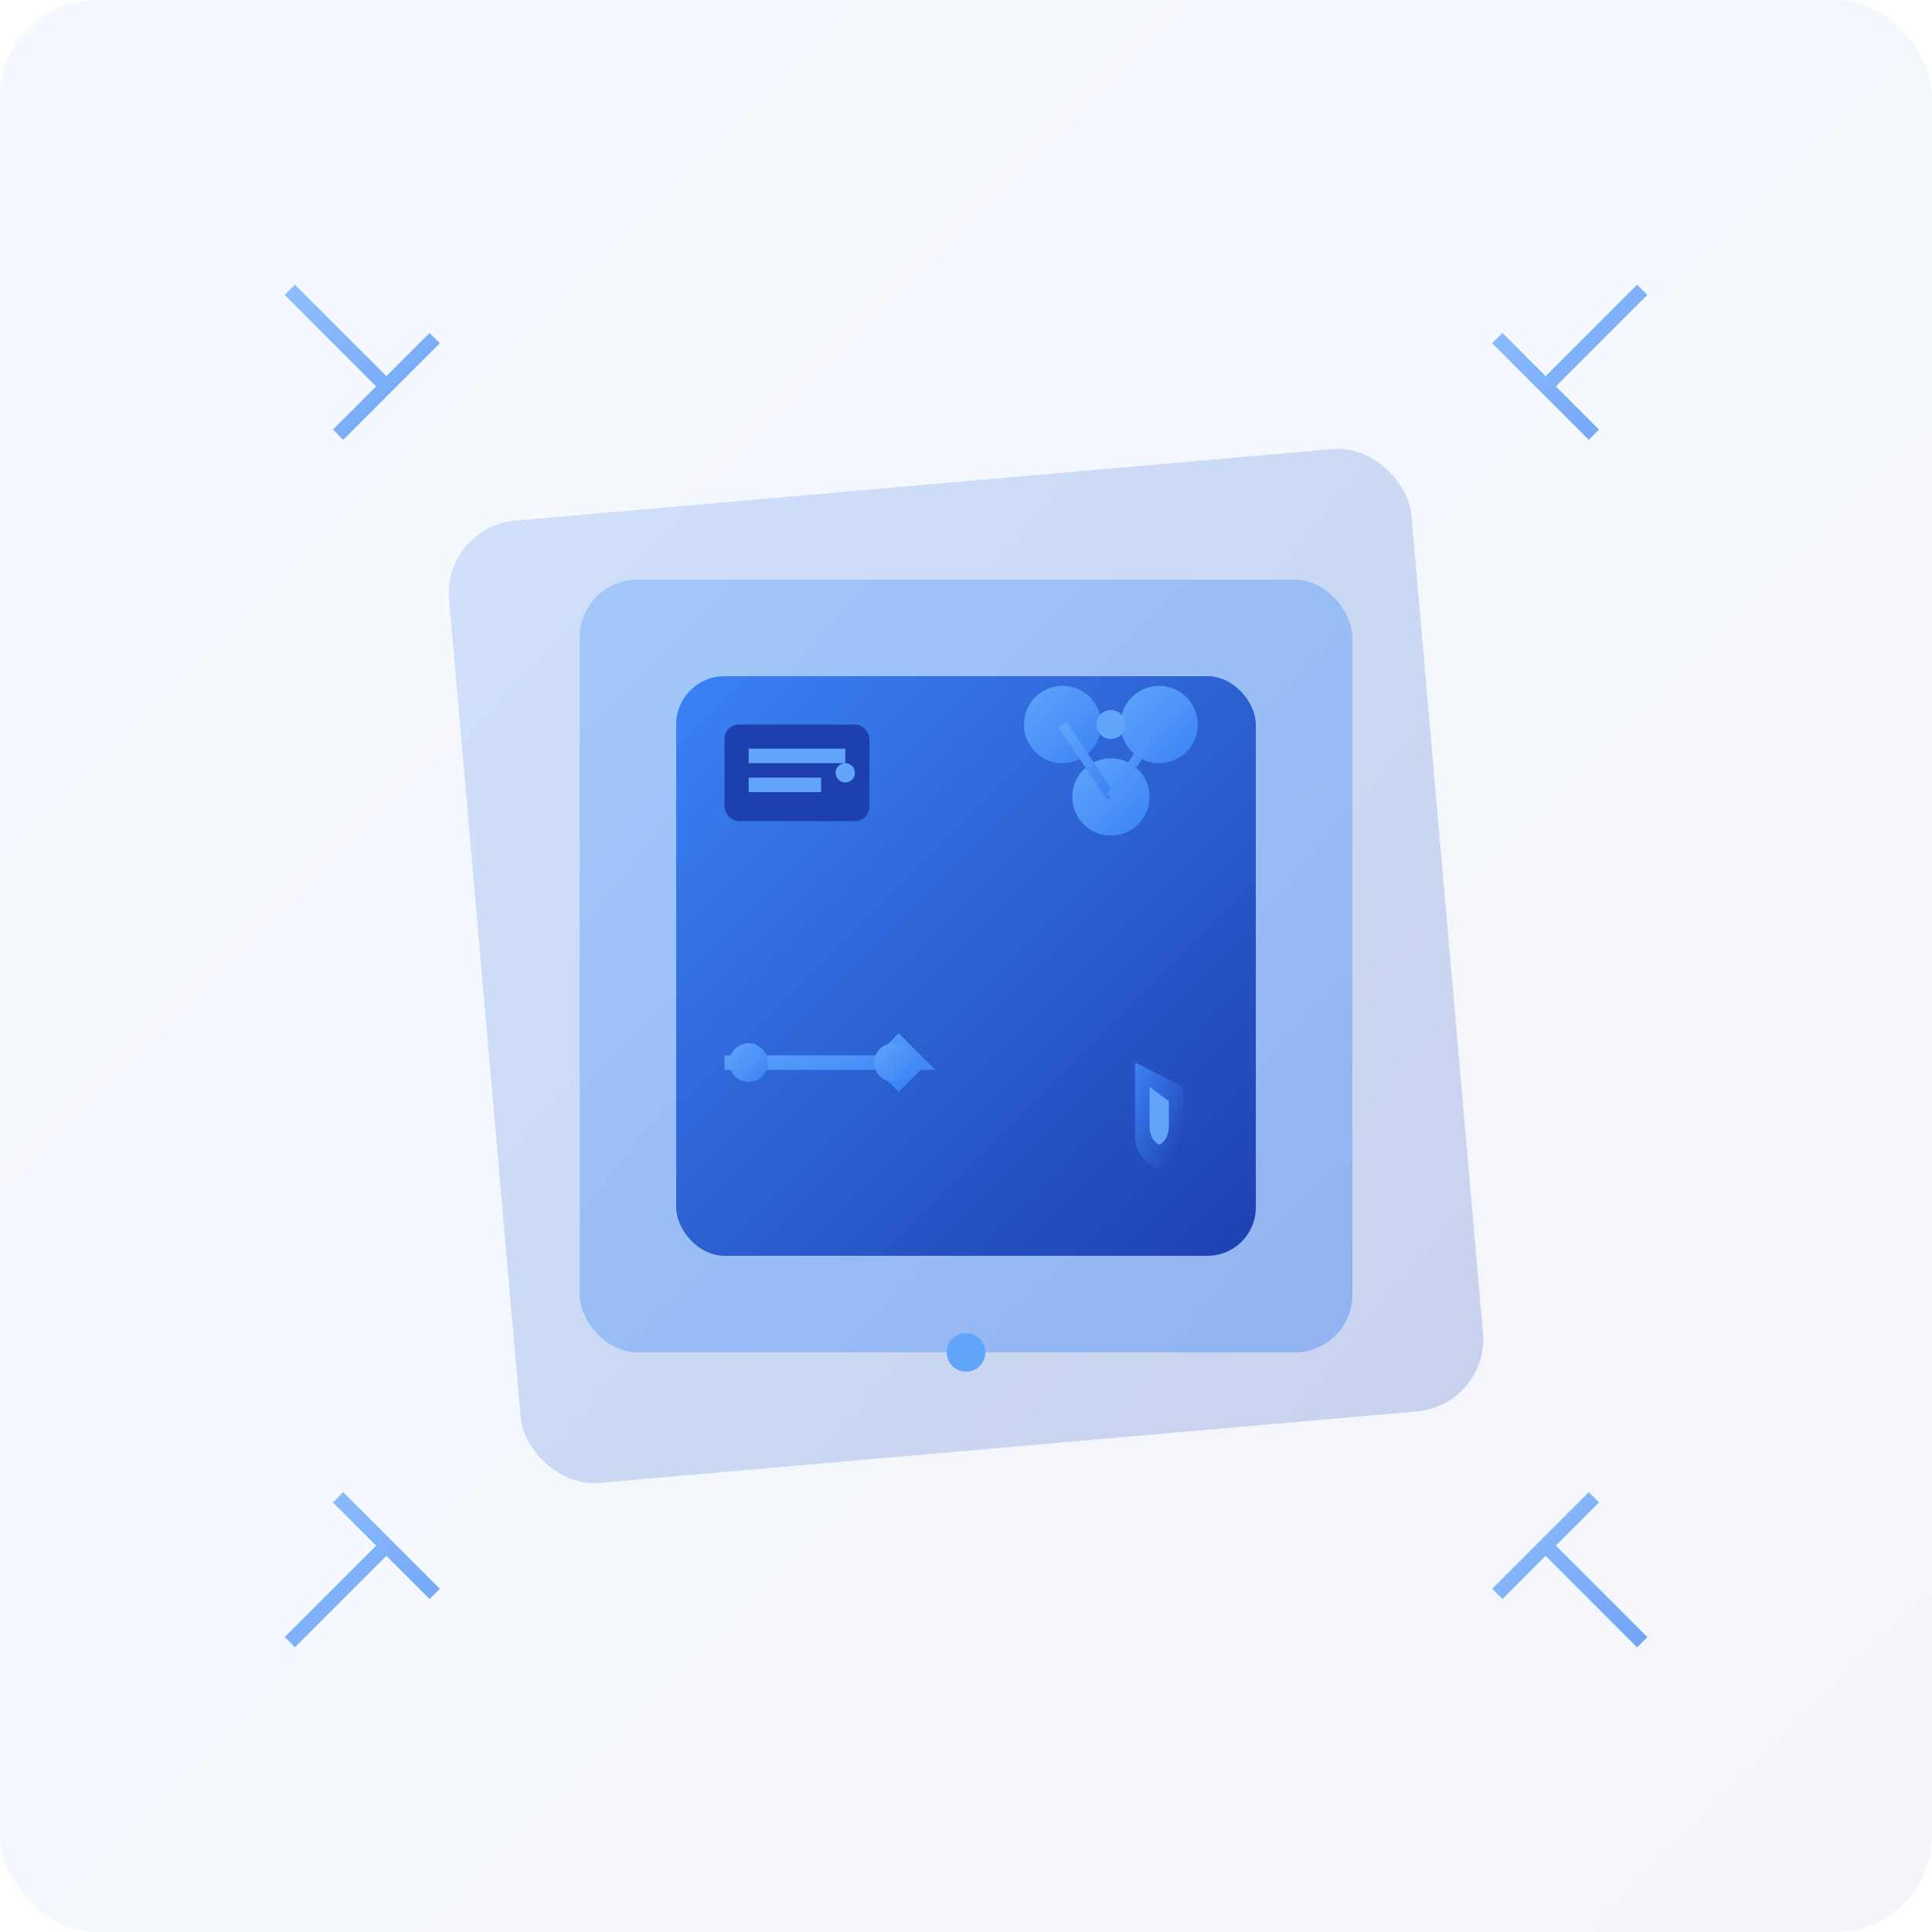 <svg width="400" height="400" viewBox="0 0 400 400" fill="none" xmlns="http://www.w3.org/2000/svg">
  <defs>
    <linearGradient id="grad1" x1="0%" y1="0%" x2="100%" y2="100%">
      <stop offset="0%" style="stop-color:#3B82F6;stop-opacity:1" />
      <stop offset="100%" style="stop-color:#1E40AF;stop-opacity:1" />
    </linearGradient>
    <linearGradient id="grad2" x1="0%" y1="0%" x2="100%" y2="100%">
      <stop offset="0%" style="stop-color:#60A5FA;stop-opacity:1" />
      <stop offset="100%" style="stop-color:#3B82F6;stop-opacity:1" />
    </linearGradient>
    <filter id="glow">
      <feGaussianBlur stdDeviation="3" result="coloredBlur"/>
      <feMerge>
        <feMergeNode in="coloredBlur"/>
        <feMergeNode in="SourceGraphic"/>
      </feMerge>
    </filter>
  </defs>
  
  <!-- Background -->
  <rect x="0" y="0" width="400" height="400" fill="url(#grad1)" opacity="0.05" rx="20"/>
  
  <!-- Digital transformation layers showing progression -->
  <g transform="translate(200, 200)">
    <!-- Base layer - traditional (bottom) -->
    <rect x="-100" y="-100" width="200" height="200" rx="15" fill="url(#grad1)" opacity="0.2" transform="rotate(-5)">
      <animate attributeName="opacity" values="0.2;0.15;0.2" dur="4s" repeatCount="indefinite"/>
    </rect>
    
    <!-- Middle layer - transition -->
    <rect x="-80" y="-80" width="160" height="160" rx="12" fill="url(#grad2)" opacity="0.4" transform="rotate(0)">
      <animate attributeName="opacity" values="0.4;0.5;0.4" dur="3s" repeatCount="indefinite"/>
    </rect>
    
    <!-- Top layer - transformed (modern) -->
    <rect x="-60" y="-60" width="120" height="120" rx="10" fill="url(#grad1)" filter="url(#glow)">
      <animate attributeName="opacity" values="1;0.9;1" dur="2s" repeatCount="indefinite"/>
    </rect>
    
    <!-- Digital elements flowing upward through layers -->
    <g transform="translate(-50, -50)">
      <!-- Server/cloud icon -->
      <rect x="0" y="0" width="30" height="20" rx="3" fill="#1E40AF"/>
      <rect x="5" y="5" width="20" height="3" fill="#60A5FA"/>
      <rect x="5" y="11" width="15" height="3" fill="#60A5FA"/>
      <circle cx="25" cy="10" r="2" fill="#60A5FA">
        <animate attributeName="r" values="2;3;2" dur="2s" repeatCount="indefinite"/>
      </circle>
    </g>
    
    <g transform="translate(20, -50)">
      <!-- Network nodes with connections -->
      <circle cx="0" cy="0" r="8" fill="url(#grad2)">
        <animate attributeName="r" values="8;10;8" dur="2.5s" repeatCount="indefinite"/>
      </circle>
      <circle cx="20" cy="0" r="8" fill="url(#grad2)">
        <animate attributeName="r" values="8;10;8" dur="2.5s" begin="0.5s" repeatCount="indefinite"/>
      </circle>
      <circle cx="10" cy="15" r="8" fill="url(#grad2)">
        <animate attributeName="r" values="8;10;8" dur="2.5s" begin="1s" repeatCount="indefinite"/>
      </circle>
      <line x1="0" y1="0" x2="20" y2="0" stroke="url(#grad2)" stroke-width="2"/>
      <line x1="0" y1="0" x2="10" y2="15" stroke="url(#grad2)" stroke-width="2"/>
      <line x1="20" y1="0" x2="10" y2="15" stroke="url(#grad2)" stroke-width="2"/>
      
      <!-- Data packets moving between nodes -->
      <circle cx="10" cy="0" r="3" fill="#60A5FA">
        <animateMotion dur="1.5s" repeatCount="indefinite">
          <mpath href="#networkPath1"/>
        </animateMotion>
        <animate attributeName="opacity" values="1;0.4;1" dur="1.5s" repeatCount="indefinite"/>
      </circle>
      <path id="networkPath1" d="M 0 0 L 20 0" fill="none"/>
    </g>
    
    <g transform="translate(-50, 20)">
      <!-- Data flow arrows showing transformation -->
      <path d="M 0 0 L 40 0 L 35 -5 M 40 0 L 35 5" stroke="url(#grad2)" stroke-width="3" fill="none">
        <animate attributeName="stroke-dashoffset" values="0;40" dur="2s" repeatCount="indefinite"/>
        <animate attributeName="stroke-dasharray" values="0,40;40,0" dur="2s" repeatCount="indefinite"/>
      </path>
      <circle cx="5" cy="0" r="4" fill="url(#grad2)">
        <animate attributeName="r" values="4;5;4" dur="2s" repeatCount="indefinite"/>
      </circle>
      <circle cx="35" cy="0" r="4" fill="url(#grad2)">
        <animate attributeName="r" values="4;5;4" dur="2s" begin="1s" repeatCount="indefinite"/>
      </circle>
    </g>
    
    <g transform="translate(20, 20)">
      <!-- Security shield protecting transformation -->
      <path d="M 15 0 L 25 5 L 25 15 Q 25 20 20 22 Q 15 20 15 15 Z" fill="url(#grad1)">
        <animate attributeName="opacity" values="1;0.8;1" dur="3s" repeatCount="indefinite"/>
      </path>
      <path d="M 18 5 L 22 8 L 22 13 Q 22 16 20 17 Q 18 16 18 13 Z" fill="#60A5FA"/>
    </g>
  </g>
  
  <!-- Transformation arrows showing progression -->
  <g transform="translate(200, 200)">
    <path d="M -140 -140 L -120 -120 M -120 -120 L -130 -110 M -120 -120 L -110 -130" stroke="url(#grad2)" stroke-width="3" fill="none" opacity="0.7">
      <animate attributeName="opacity" values="0.7;1;0.7" dur="2s" repeatCount="indefinite"/>
    </path>
    <path d="M 140 -140 L 120 -120 M 120 -120 L 130 -110 M 120 -120 L 110 -130" stroke="url(#grad2)" stroke-width="3" fill="none" opacity="0.7">
      <animate attributeName="opacity" values="0.7;1;0.7" dur="2s" begin="0.5s" repeatCount="indefinite"/>
    </path>
    <path d="M -140 140 L -120 120 M -120 120 L -130 110 M -120 120 L -110 130" stroke="url(#grad2)" stroke-width="3" fill="none" opacity="0.7">
      <animate attributeName="opacity" values="0.7;1;0.7" dur="2s" begin="1s" repeatCount="indefinite"/>
    </path>
    <path d="M 140 140 L 120 120 M 120 120 L 130 110 M 120 120 L 110 130" stroke="url(#grad2)" stroke-width="3" fill="none" opacity="0.7">
      <animate attributeName="opacity" values="0.7;1;0.7" dur="2s" begin="1.5s" repeatCount="indefinite"/>
    </path>
  </g>
  
  <!-- Upward flow indicators showing transformation direction -->
  <g transform="translate(200, 200)">
    <circle cx="0" cy="80" r="4" fill="#60A5FA">
      <animateMotion dur="3s" repeatCount="indefinite">
        <mpath href="#upwardFlow"/>
      </animateMotion>
      <animate attributeName="opacity" values="0.3;1;0.3" dur="3s" repeatCount="indefinite"/>
    </circle>
    <path id="upwardFlow" d="M 0 80 L 0 -80" fill="none"/>
  </g>
</svg>
